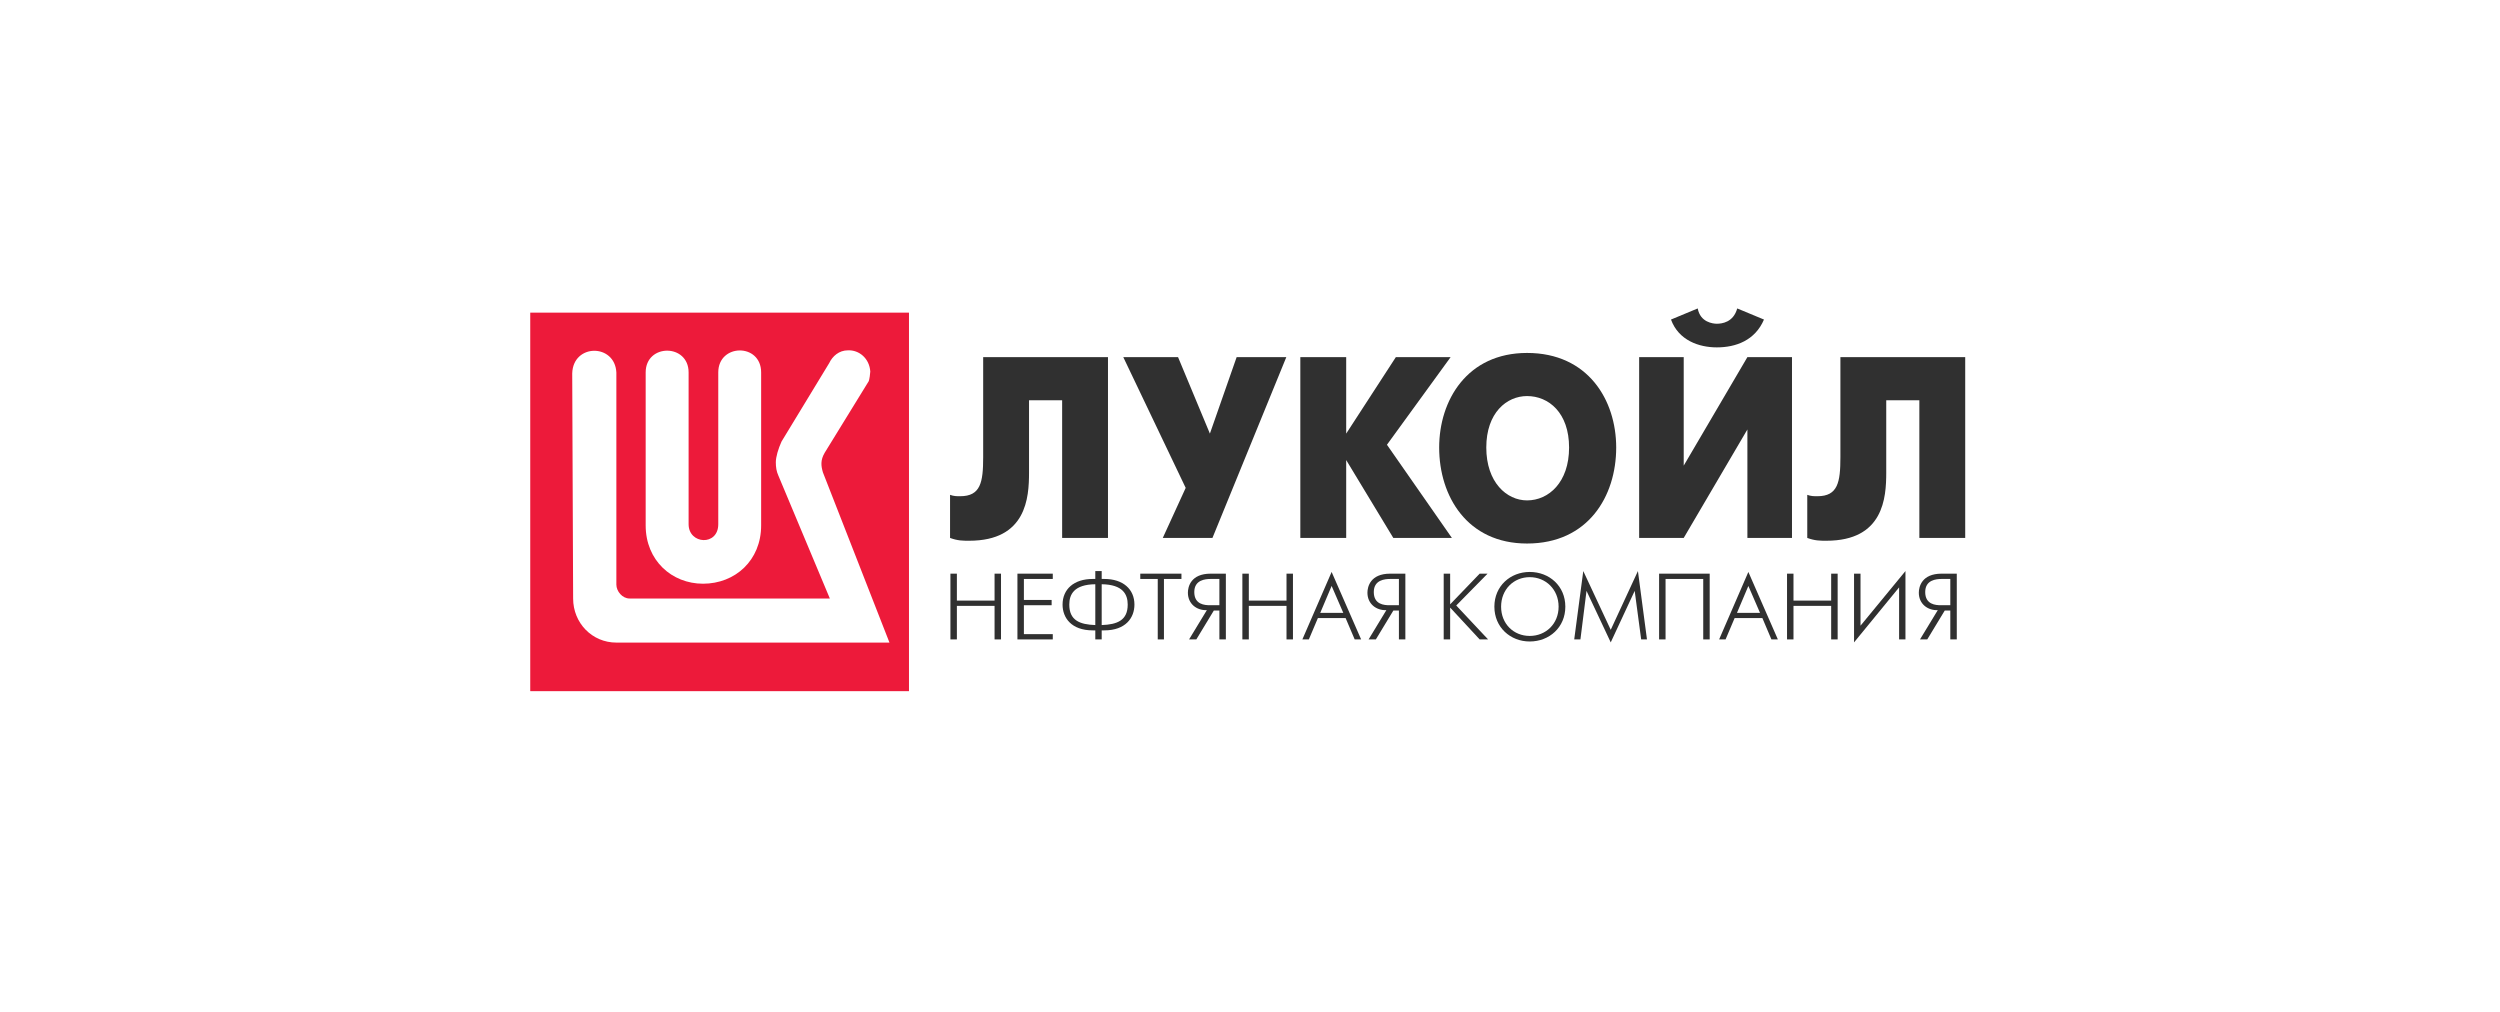 <?xml version="1.0" encoding="UTF-8"?>
<svg xmlns="http://www.w3.org/2000/svg" width="405" height="164" viewBox="0 0 405 164" fill="none">
  <rect width="405" height="164" fill="white"></rect>
  <path d="M147.254 50.648H85.9V111.968H147.254V50.648Z" fill="#ED1A3A"></path>
  <path d="M137.345 56.756C135.935 56.756 134.867 57.691 134.335 58.815L126.61 71.526C126.075 72.702 125.683 74.023 125.683 74.897C125.683 75.678 125.791 76.368 126.077 77.004L134.434 96.957H101.983C100.815 96.957 99.851 95.784 99.851 94.701V60.332C99.605 55.633 92.848 55.636 92.7 60.48L92.847 96.957C92.847 100.923 95.915 104.1 99.851 104.1H144.094L133.31 76.52C133.012 75.494 132.88 74.562 133.605 73.338L140.74 61.742C140.841 61.501 140.986 60.478 140.986 60.184C140.845 58.079 139.194 56.664 137.345 56.756ZM119.828 56.773C118.093 56.785 116.359 57.983 116.359 60.332V84.926C116.359 88.497 111.554 88.204 111.554 84.926V60.332C111.554 55.633 104.599 55.633 104.599 60.332V85.123C104.599 90.793 108.835 94.562 113.891 94.562C119.084 94.562 123.305 90.793 123.305 85.123V60.332C123.305 57.936 121.564 56.761 119.828 56.773Z" fill="white"></path>
  <path d="M159.274 57.853V74.077C159.274 78.132 158.861 80.387 155.557 80.387C154.939 80.387 154.527 80.387 153.909 80.164V87.146C155.144 87.6 155.97 87.6 157.004 87.6C166.29 87.6 166.703 80.614 166.703 76.555V64.84H172.067V87.146H179.493V57.853H159.274Z" fill="#303030"></path>
  <path d="M181.971 57.853L192.082 79.037L188.37 87.146H196.416L208.384 57.853H200.337L196.003 70.245L190.843 57.853H181.971Z" fill="#303030"></path>
  <path d="M210.653 87.146H218.083V74.528L225.716 87.146H235.206L224.686 72.05L235.002 57.853H226.129L218.083 70.245V57.853H210.653V87.146Z" fill="#303030"></path>
  <path d="M247.383 88.051C257.286 88.051 261.825 80.387 261.825 72.501C261.825 64.84 257.286 57.177 247.383 57.177C237.684 57.177 233.145 64.84 233.145 72.501C233.145 80.387 237.684 88.051 247.383 88.051ZM247.383 81.064C244.079 81.064 240.779 78.133 240.779 72.501C240.779 66.868 244.079 64.163 247.383 64.163C250.891 64.163 254.191 66.868 254.191 72.501C254.191 78.133 250.891 81.064 247.383 81.064Z" fill="#303030"></path>
  <path d="M265.542 57.854V87.146H272.762L283.078 69.573V87.146H290.303V57.854H283.078L272.762 75.432V57.854H265.542ZM278.127 56.276C281.222 56.276 284.317 55.149 285.764 51.767L281.431 49.967C280.809 52.221 278.953 52.445 278.127 52.445C277.509 52.445 275.444 52.221 275.031 49.967L270.701 51.767C271.937 55.149 275.24 56.276 278.127 56.276Z" fill="#303030"></path>
  <path d="M298.145 57.853V74.077C298.145 78.132 297.729 80.387 294.429 80.387C293.811 80.387 293.398 80.387 292.777 80.164V87.146C294.016 87.6 294.841 87.6 295.872 87.6C305.157 87.6 305.571 80.614 305.571 76.555V64.84H310.935V87.146H318.364V57.853H298.145Z" fill="#303030"></path>
  <path d="M153.969 103.586H155.014V98.151H161.119V103.586H162.164V92.932H161.119V97.296H155.014V92.932H153.969V103.586Z" fill="#303030"></path>
  <path d="M164.824 103.586H170.55V102.731H165.87V98.047H170.364V97.191H165.87V93.791H170.55V92.932H164.824V103.586Z" fill="#303030"></path>
  <path d="M177.439 103.586H178.474V102.12H178.909C182.354 102.12 183.779 100.082 183.779 97.946C183.779 95.446 181.93 93.791 178.909 93.791H178.474V92.511H177.439V93.791H177.019C173.98 93.791 172.135 95.446 172.135 97.946C172.135 100.082 173.559 102.12 177.019 102.12H177.439V103.586ZM178.474 94.647C181.93 94.691 182.688 96.306 182.688 97.946C182.688 100.506 180.988 101.172 178.474 101.261V94.647ZM177.439 101.261C174.925 101.172 173.225 100.506 173.225 97.946C173.225 96.306 173.98 94.691 177.439 94.647V101.261Z" fill="#303030"></path>
  <path d="M187.555 103.586H188.559V93.791H191.394V92.932H184.724V93.791H187.555V103.586Z" fill="#303030"></path>
  <path d="M192.629 103.586H193.805L196.64 98.906H197.54V103.586H198.589V92.932H196.13C192.904 92.932 192.439 95.07 192.439 96.016C192.439 97.816 193.849 98.906 195.508 98.846L192.629 103.586ZM197.54 98.047H196.029C195.174 98.047 193.474 97.947 193.474 95.912C193.474 93.936 195.274 93.791 196.13 93.791H197.54V98.047Z" fill="#303030"></path>
  <path d="M201.264 103.586H202.309V98.151H208.414V103.586H209.459V92.932H208.414V97.296H202.309V92.932H201.264V103.586Z" fill="#303030"></path>
  <path d="M210.984 103.586H212.034L213.499 100.126H217.989L219.459 103.586H220.504L215.724 92.656L210.984 103.586ZM213.879 99.286L215.724 94.925L217.614 99.286H213.879Z" fill="#303030"></path>
  <path d="M221.713 103.586H222.889L225.724 98.906H226.624V103.586H227.669V92.932H225.214C221.989 92.932 221.524 95.07 221.524 96.016C221.524 97.816 222.934 98.906 224.589 98.846L221.713 103.586ZM226.624 98.047H225.114C224.254 98.047 222.554 97.947 222.554 95.912C222.554 93.936 224.358 93.791 225.214 93.791H226.624V98.047Z" fill="#303030"></path>
  <path d="M233.879 103.586H234.924V98.426L239.705 103.586H241.07L235.91 98.091L240.984 92.932H239.705L234.924 97.902V92.932H233.879V103.586Z" fill="#303030"></path>
  <path d="M247.814 103.921C250.984 103.921 253.584 101.64 253.584 98.281C253.584 94.925 250.984 92.656 247.814 92.656C244.69 92.656 242.089 94.925 242.089 98.281C242.089 101.64 244.69 103.921 247.814 103.921ZM247.814 103.021C245.214 103.021 243.179 101.071 243.179 98.281C243.179 95.491 245.214 93.5 247.814 93.5C250.418 93.5 252.494 95.491 252.494 98.281C252.494 101.071 250.418 103.021 247.814 103.021Z" fill="#303030"></path>
  <path d="M255.024 103.586H256.029L257.015 95.722L260.939 104.066L264.82 95.722L265.869 103.586H266.81L265.344 92.511L260.939 102.031L256.49 92.511L255.024 103.586Z" fill="#303030"></path>
  <path d="M268.774 92.932V103.586H269.82V93.791H275.924V103.586H276.97V92.932H268.774Z" fill="#303030"></path>
  <path d="M278.499 103.586H279.544L281.01 100.126H285.504L286.97 103.586H288.015L283.235 92.656L278.499 103.586ZM281.39 99.286L283.235 94.925L285.124 99.286H281.39Z" fill="#303030"></path>
  <path d="M289.5 103.586H290.545V98.151H296.65V103.586H297.699V92.932H296.65V97.296H290.545V92.932H289.5V103.586Z" fill="#303030"></path>
  <path d="M300.355 92.931V104.066L307.654 95.156V103.586H308.684V92.511L301.404 101.361V92.931H300.355Z" fill="#303030"></path>
  <path d="M311.039 103.586H312.215L315.05 98.906H315.95V103.586H316.999V92.932H314.544C311.315 92.932 310.849 95.07 310.849 96.016C310.849 97.816 312.259 98.906 313.918 98.846L311.039 103.586ZM315.95 98.047H314.44C313.584 98.047 311.884 97.947 311.884 95.912C311.884 93.936 313.684 93.791 314.544 93.791H315.95V98.047Z" fill="#303030"></path>
</svg>
